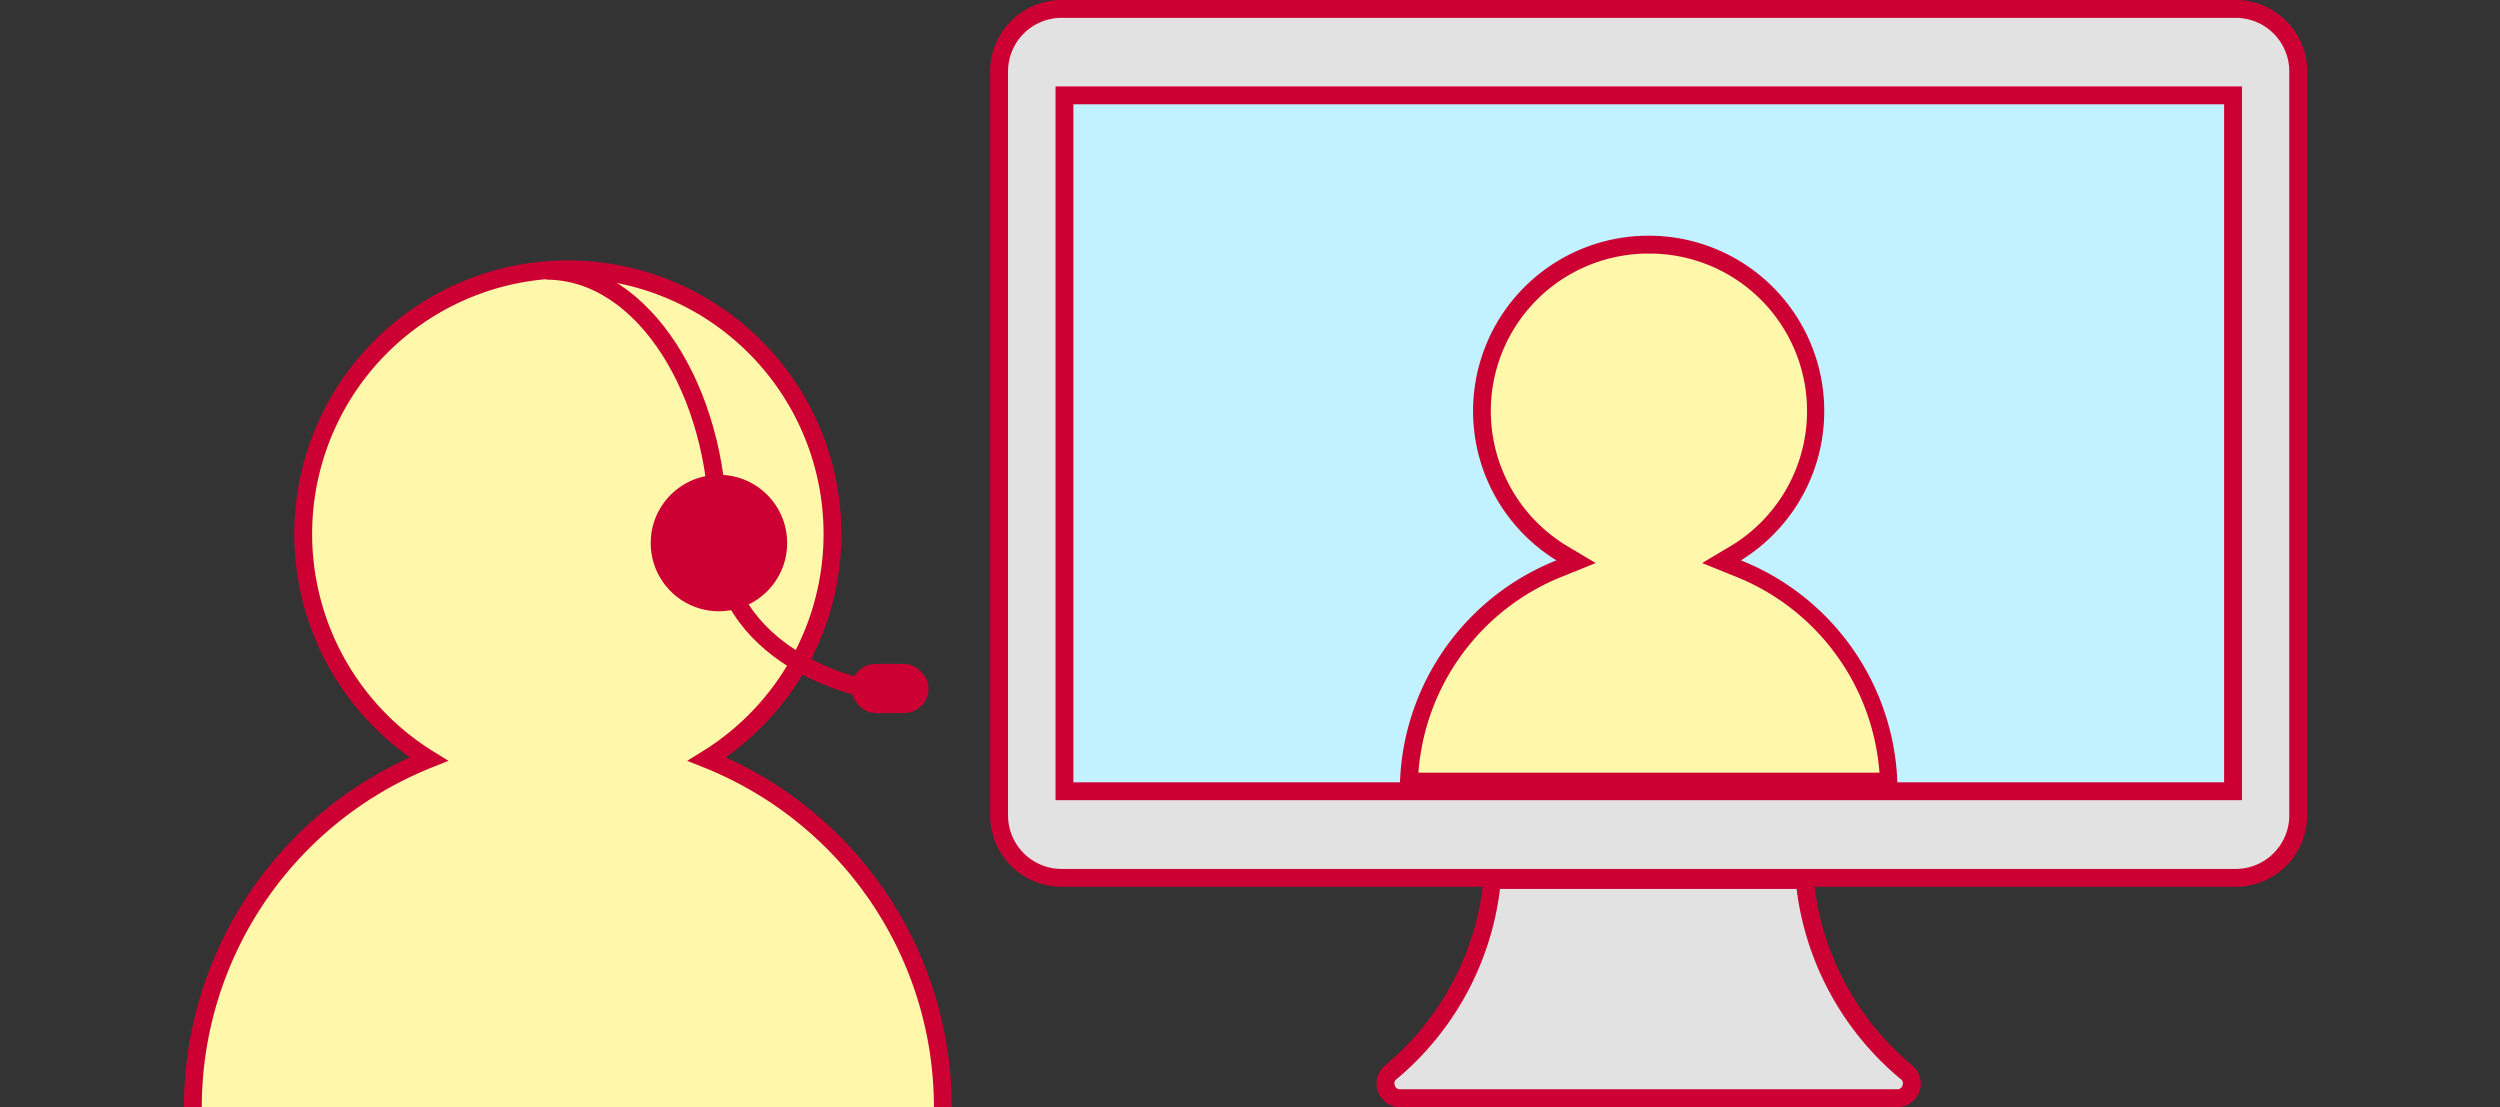 <svg id="テレワーク" xmlns="http://www.w3.org/2000/svg" viewBox="0 0 140 62"><rect x="0" y="0" width="140" height="62" fill="#333333" stroke="none"/><defs><style>.cls-1{fill:#e2e2e2;}.cls-2{fill:#c03;}.cls-3{fill:#c2f2ff;}.cls-3,.cls-5,.cls-6{stroke:#c03;stroke-miterlimit:10;}.cls-4,.cls-5{fill:#fff7a9;}.cls-6{fill:none;}</style></defs><rect class="cls-1" x="55.95" y="0.5" width="72.76" height="48.66" rx="3.5"/><path class="cls-2" d="M125.2,1a3,3,0,0,1,3,3V45.66a3,3,0,0,1-3,3H59.45a3,3,0,0,1-3-3V4a3,3,0,0,1,3-3H125.2m0-1H59.45a4,4,0,0,0-4,4V45.66a4,4,0,0,0,4,4H125.2a4,4,0,0,0,4-4V4a4,4,0,0,0-4-4Z"/><rect class="cls-3" x="59.61" y="5.34" width="65.44" height="38.97"/><path class="cls-1" d="M78.41,61.5A.82.82,0,0,1,77.9,60a16,16,0,0,0,5.69-10.76h17.47A15.94,15.94,0,0,0,106.76,60a.83.83,0,0,1-.52,1.46Z"/><path class="cls-2" d="M100.61,49.78a16.47,16.47,0,0,0,5.83,10.65.28.28,0,0,1,.1.35.29.29,0,0,1-.3.22H78.41a.29.29,0,0,1-.3-.22.28.28,0,0,1,.1-.35A16.47,16.47,0,0,0,84,49.78h16.57m.92-1H83.12a15.53,15.53,0,0,1-5.54,10.87A1.32,1.32,0,0,0,78.41,62h27.83a1.32,1.32,0,0,0,.83-2.35,15.53,15.53,0,0,1-5.54-10.87Z"/><path class="cls-4" d="M78.9,43.81a13.36,13.36,0,0,1,8.44-12l.92-.37L87.42,31a9.34,9.34,0,1,1,9.81,0l-.84.52.92.37a13.36,13.36,0,0,1,8.44,12Z"/><path class="cls-2" d="M92.33,14.2A8.82,8.82,0,0,1,97,30.53l-1.68,1,1.83.74a12.86,12.86,0,0,1,8.1,11H79.43a12.86,12.86,0,0,1,8.1-11l1.83-.74-1.68-1A8.82,8.82,0,0,1,92.33,14.2m0-1a9.82,9.82,0,0,0-5.17,18.18,13.91,13.91,0,0,0-8.77,12.93h27.87a13.91,13.91,0,0,0-8.77-12.93A9.82,9.82,0,0,0,92.33,13.2Z"/><path class="cls-5" d="M52.8,62A21,21,0,0,0,39.59,42.51a14.82,14.82,0,1,0-15.58,0A21,21,0,0,0,10.8,62"/><path class="cls-6" d="M30.59,15.16c5.5,0,9.62,6.88,9.62,14.38s8.25,9,8.25,9"/><circle class="cls-2" cx="40.26" cy="30.41" r="3.82"/><rect class="cls-2" x="47.67" y="37.18" width="4.33" height="2.75" rx="1.37"/></svg>